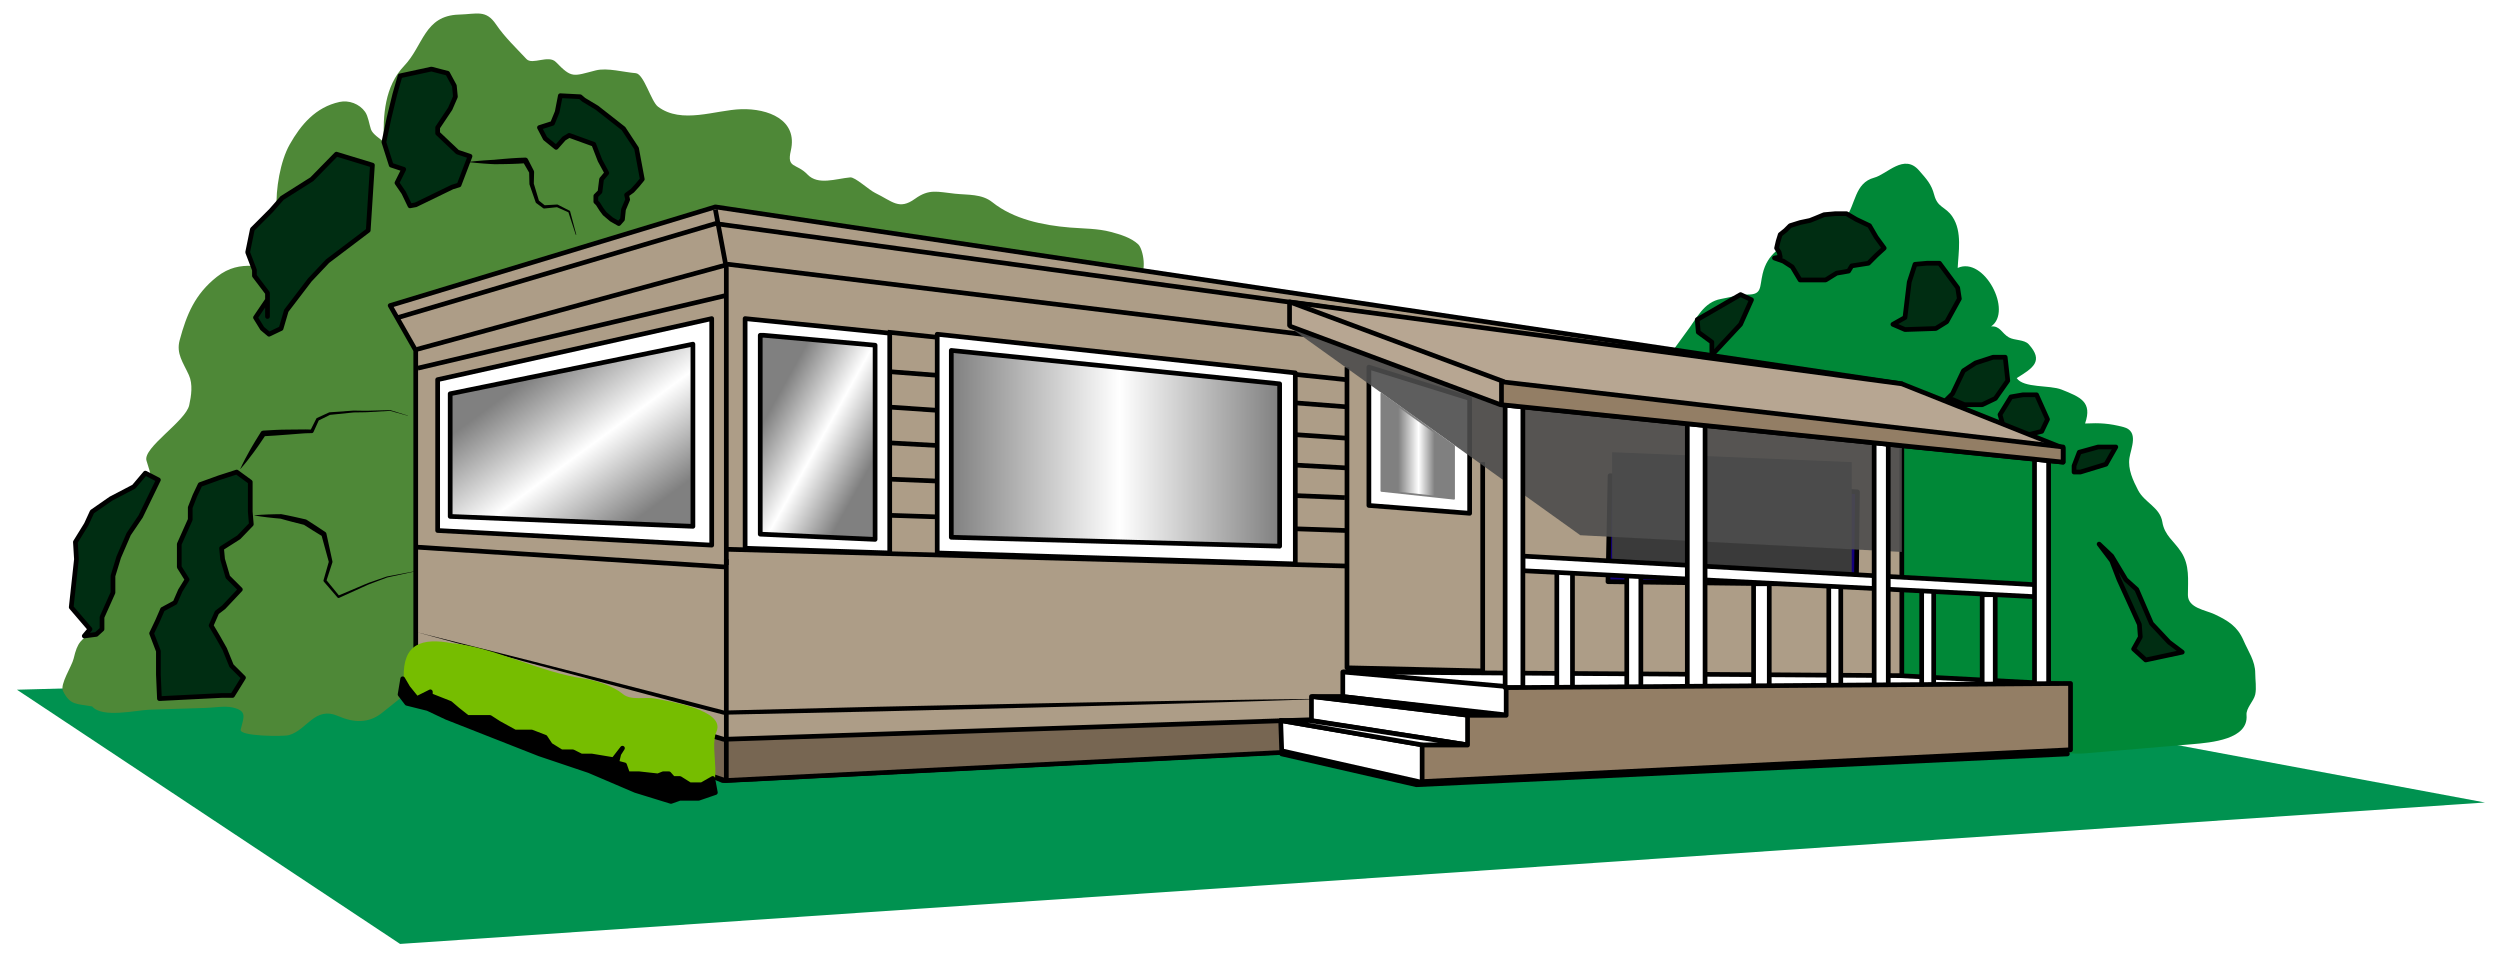 <?xml version="1.0" encoding="UTF-8"?>
<!DOCTYPE svg  PUBLIC '-//W3C//DTD SVG 1.1//EN'  'http://www.w3.org/Graphics/SVG/1.1/DTD/svg11.dtd'>
<svg enable-background="new 0 0 1347 517" version="1.1" viewBox="0 0 1347 517" xml:space="preserve" xmlns="http://www.w3.org/2000/svg">
<filter id="e">
	<feGaussianBlur stdDeviation="4"/>
</filter>

	<polygon points="236.38 366.28 1013.2 371.62 1338.9 432.38 215.56 508.59 9.125 371.62 203.19 366.28" fill="#009250"/>
	<path d="m49.625 380.62c-8.575-1.524-11.816-0.57-15.68-8.298-1.782-3.563 4.763-13.368 5.722-17.441 2.16-9.179 3.807-10.052 11.647-15.496 2.313-1.606 5.016-14.72 6.327-17.968 5.236-12.977 5.317-26.158 11.205-39.071 2.789-6.118 6.593-8.754 10.03-14.226 4.642-7.39 2.38-12.272 0.053-19.92-2.113-6.943 21.091-21.226 23.01-29.861 1.127-5.071 2.053-11.346-0.169-16.234-3.115-6.855-6.926-11.536-4.966-18.816 3.729-13.85 8.251-24.837 20.042-34.137 13.083-10.318 24.751-3.871 39.375-4.785-3.821-5.095-6.75-7.642-6.75-13.98 0-6.023-0.083-11.972-0.417-17.985-0.576-10.365 1.946-25.556 7.026-34.549 5.992-10.608 13.937-20.113 26.859-22.924 4.979-1.083 10.716 0.982 13.781 5.348 1.663 2.368 2.206 6.619 3.125 9.375 0.891 2.673 4.942 5.051 7 6.938-0.606-14.251 0.385-30.094 10.897-41.091 10.411-10.891 10.816-27.102 29.541-27.637 9.812-0.28 14.508-2.803 20.016 5.339 4.628 6.842 10.73 12.563 16.348 18.604 3.15 3.387 11.894-2.489 15.899 1.654 8.65 8.948 9.249 7.577 21.432 4.475 6.148-1.565 15.225 0.997 21.571 1.498 4.361 0.344 8.278 15.268 11.952 18.033 12.803 9.635 30.947 1.768 44.933 1.368 14.26-0.408 30.576 5.595 26.646 22.396-2.268 9.693 2.987 6.525 9 12.799 5.698 5.945 15.17 2.273 23.026 1.548 2.622-0.242 10.073 6.734 13.323 8.317 9.509 4.633 12.942 9.447 21.588 3.21 7.658-5.523 12.044-3.73 21.528-2.731 7.182 0.756 14.432 0.025 20.141 4.593 11.427 9.142 27.161 12.43 41.775 13.631 7.292 0.6 14.97 0.478 22.071 2.377 5.01 1.34 10.803 3.027 14.694 6.641 2.853 2.65 4.875 15.361 0.442 17.716-4.138 2.199-19.795-2.861-24.214-3.5-19.153-2.769-38.307-5.537-57.46-8.305-41.191-5.954-82.383-11.908-123.57-17.862-5.101-0.737-15.925-4.564-20.985-2.924-11.4 3.695-22.8 7.389-34.201 11.084-38.046 12.331-76.093 24.661-114.14 36.992-8.466 2.744-7.774 1.937-7.559 10.794 0.404 16.697 0.809 33.394 1.213 50.091 0.985 40.673 1.97 81.347 2.956 122.02 0.039 1.618 1.493 11.322 0.132 12.409l-30.048 23.991c-7.115 5.681-15.127 5.374-23.526 1.723-12.766-5.551-16.664 7.449-26.604 10.248-2.97 0.836-26.848 0.689-25.99-2.958 1.551-6.59 3.869-10.064-4.385-11.948-4.157-0.948-10.22 0.123-14.411 0.243-10.052 0.287-20.102 0.612-30.152 0.953-7.536 0.253-25.549 4.717-31.095-1.761z" fill="#4E8837"/>
	<path d="m908.56 178.97c5.658-7.38 9.328-16.238 18.686-17.889 4.646-0.82 9.653-2.361 14.388-2.361 7.824 0 6.343-3.783 8.068-11.157 2.598-11.101 10.203-14.84 19.187-19.923 3.833-2.168 8.517-5.122 12.797-6.045 6.342-1.367 8.254 1.713 12.647-4.038 5.596-7.324 4.82-18.98 15.509-21.831 6.954-1.854 16.043-13.218 24.136-3.881 4.042 4.665 6.629 7.275 8.177 13.156 1.875 7.127 6.082 6.159 9.844 11.809 5.378 8.079 3.164 19.2 2.813 27.563 14.195-6.495 29.825 23.419 18 31.5 4.864-0.404 5.723 3.721 9.563 5.91 3.02 1.722 8.307 1.079 10.681 3.705 8.238 9.111 2.348 12.788-6.462 18.233 3.68 5.487 17.764 3.618 24.188 6.188 10.087 4.035 16.724 6.59 12.656 18.277 7.88-0.394 13.097-0.078 20.721 1.921 8.472 2.222 3.981 11.401 3.186 16.642-0.921 6.065 1.931 12.132 4.662 17.385 3.49 6.713 11.799 9.211 13.057 17.072 1.177 7.356 6.289 10.292 10.125 16.172 4.711 7.221 3.656 15.029 3.656 23.223 0 7.046 9.514 8.077 14.335 10.36 7.344 3.479 12.385 6.543 15.645 14.15 2.466 5.755 6.302 10.977 6.302 17.624 0 3.561 0.745 7.95 0 11.424-0.795 3.708-5.029 7.272-4.693 11.136 1.139 13.092-18.968 14.808-29.371 15.695-19.334 1.65-38.667 3.301-58.001 4.951-11.177 0.954-23.751-3.597-34.648-5.659-19.212-3.638-38.423-7.275-57.635-10.913-9.272-1.756-6.058-6.673-6.058-15.896v-121.78-39.23c0-4.78-19.827-5.026-23.853-5.641-33.769-5.16-67.536-10.32-101.3-15.48 2.996-4.126 5.996-8.251 8.996-12.376z" fill="#008837"/>
	<polygon points="915.03 178.97 914.47 172.22 937.81 158.72 943.72 161.53 937.81 174.75 922.34 191.34 922.34 184.31" fill="#002D12" stroke="#000" stroke-linejoin="round" stroke-width="2.534"/>
	<polygon points="959.19 138.47 958.62 135.93 957.22 133.68 958.06 130.03 959.19 126.37 962 124.12 964.53 121.59 969.88 119.91 975.22 118.78 978.03 117.66 982.81 115.68 989 115.12 994.91 115.12 1000.2 118.22 1007.3 121.59 1010.9 127.78 1015.2 133.68 1010.9 137.62 1006.7 141.84 997.72 143.25 996.03 146.06 992.94 146.62 989.56 147.18 983.66 150.84 976.34 150.84 969.88 150.84 967.34 146.62 965.66 143.81 960.88 140.72 956.09 139.03" fill="#002D12" stroke="#000" stroke-linejoin="round" stroke-width="2.534"/>
	<polygon points="1026.4 171.09 1028.7 151.97 1031.8 142.41 1038.2 141.84 1045 141.84 1054.8 155.06 1055.7 160.97 1048.9 173.34 1043 177 1026.4 177.56 1019.9 174.75" fill="#002D12" stroke="#000" stroke-linejoin="round" stroke-width="2.534"/>
	<polygon points="1052 212.16 1057.9 199.78 1064.4 195.56 1073.9 192.47 1080.4 192.47 1081.8 205.12 1075.1 214.68 1068 218.06 1058.5 218.06 1052 215.25 1048.3 215.81" fill="#002D12" stroke="#000" stroke-linejoin="round" stroke-width="2.534"/>
	<polygon points="1081.2 236.06 1077.6 223.41 1083.5 213.84 1090 212.72 1097.3 212.72 1103.2 225.93 1100.1 232.41 1087.7 235.5 1077.6 236.62" fill="#002D12" stroke="#000" stroke-linejoin="round" stroke-width="2.534"/>
	<polygon points="1117.5 250.97 1120.3 243.66 1130.5 240.84 1140 240.84 1134.7 250.12 1120.9 254.34 1117.5 254.34" fill="#002D12" stroke="#000" stroke-linejoin="round" stroke-width="2.534"/>
	<polygon points="1152.7 336.47 1141.7 312.28 1137.8 302.16 1131 293.16 1137.8 299.62 1145.4 312.28 1151.3 317.62 1159.2 335.91 1168.7 346.03 1175.8 351.38 1156.1 355.59 1149.6 349.69 1153.2 343.22" fill="#002D12" stroke="#000" stroke-linejoin="round" stroke-width="2.534"/>
	<polygon points="293.75 74.621 290.66 68.719 297.69 66.469 300.22 60.281 301.91 51.559 312.59 52.121 314.56 53.809 321.59 58.031 335.94 69.281 342.97 79.969 346.06 96.559 343.53 99.656 340.72 102.75 337.62 105 338.19 107.53 335.94 112.87 335.38 118.22 333.41 120.47 329.47 118.22 325.81 115.12 324.12 112.87 322.16 109.78 321.03 108.66 321.03 105.56 323.28 103.31 324.12 96.559 326.94 93.184 323.28 86.434 319.91 77.719 306.69 72.934 303.88 74.621 299.66 79.406" fill="#002D12" stroke="#000" stroke-linejoin="round" stroke-width="2.534"/>
	<polygon points="210.78 88.969 206.84 76.594 209.66 63.371 212.75 50.719 215.56 40.871 232.44 37.219 241.16 39.469 244.81 46.219 245.38 52.121 242.56 58.594 235.81 68.719 235.81 71.809 246.5 81.934 253.25 84.184 247.34 99.656 243.69 100.78 224 110.34 220.91 110.91 217.53 103.87 213.88 98.531 217.53 91.219" fill="#002D12" stroke="#000" stroke-linejoin="round" stroke-width="2.534"/>
	<polygon points="144.12 170.53 144.12 157.87 137.09 148.59 137.09 145.5 133.44 135.93 135.97 123.56 146.09 113.43 152 106.68 168.03 96.559 181.25 83.059 200.66 88.969 198.41 124.12 176.47 140.72 166.91 150.84 154.25 167.43 151.44 177 144.97 180.09 141.31 177 137.66 171.09 144.12 161.53" fill="#002D12" stroke="#000" stroke-linejoin="round" stroke-width="2.534"/>
	<polygon points="48.5 339 38.375 327.19 41.188 301.31 40.625 292.03 46.531 282.47 49.625 275.72 59.75 268.69 72.125 262.22 78.313 254.91 85.344 258.56 75.781 278.25 69.313 287.81 63.969 300.19 60.875 310.31 60.875 319.31 54.969 332.53 54.969 339 51.875 341.81 45.406 342.66" fill="#002D12" stroke="#000" stroke-linejoin="round" stroke-width="2.534"/>
	<polygon points="85.906 376.41 85.344 363.47 85.344 357.28 85.344 350.81 81.688 341.25 84.781 334.78 87.594 328.31 94.344 324.66 97.156 318.19 100.81 312.28 96.594 305.53 96.594 299.62 96.594 293.16 102.5 279.94 102.5 273.47 105.03 267 107.84 261.09 117.97 257.43 127.53 254.34 134.84 259.68 134.84 275.72 135.41 282.47 128.66 289.5 119.38 295.41 119.94 301.31 122.75 310.88 129.5 317.62 120.5 327.19 116.84 330 113.75 337.03 117.41 343.22 121.06 349.69 124.72 358.69 131.19 365.16 125.28 374.72 119.38 374.72" fill="#002D12" stroke="#000" stroke-linejoin="round" stroke-width="2.534"/>
	<polygon points="210.22 164.62 385.44 111.47 1024.7 206.81 1024.7 388.22 389.38 420.56 224 350.25 224 188.81" fill="#AD9D87" stroke="#000" stroke-linejoin="round" stroke-width="2.534"/>
	
		<path d="m137.1 277.63c2.403-0.232 4.803-0.358 7.201-0.449 1.199-0.044 2.398-0.093 3.596-0.106 1.198-0.016 2.396-0.061 3.593-0.052 0.049 1e-3 0.096 5e-3 0.143 0.014l0.094 0.02 3.266 0.643c1.088 0.216 2.169 0.463 3.254 0.692 2.171 0.455 4.329 0.96 6.489 1.462 0.164 0.038 0.314 0.103 0.449 0.187l0.019 0.013c3.385 2.141 6.735 4.336 10.054 6.579l0.058 0.039c0.29 0.196 0.477 0.49 0.547 0.806 1.102 4.998 2.121 10.016 3.253 15.005l9e-3 0.039c0.038 0.165 0.026 0.333-0.023 0.482-1.113 3.35-2.21 6.705-3.275 10.069l-0.151-0.741 7.199 8.814-0.752-0.176 13.019-5.509 1.627-0.688c0.556-0.229 1.055-0.459 1.657-0.688l3.339-1.157 6.679-2.313 7e-3 -2e-3 0.032-9e-3 16.638-3.158c0.029-5e-3 0.057 0.014 0.063 0.043 6e-3 0.028-0.013 0.056-0.041 0.063l-16.55 3.592 0.039-0.011-6.616 2.487-3.308 1.243c-0.493 0.203-1.061 0.477-1.587 0.711l-1.609 0.73-12.871 5.847c-0.262 0.119-0.563 0.045-0.741-0.162l-0.011-0.014-7.426-8.623c-0.177-0.205-0.227-0.477-0.158-0.72l7e-3 -0.021c0.998-3.386 1.963-6.78 2.913-10.181l-0.015 0.521c-1.305-4.948-2.724-9.867-4.059-14.808l0.605 0.844c-3.431-2.068-6.831-4.186-10.196-6.357l0.468 0.199c-2.153-0.529-4.307-1.056-6.449-1.632-1.071-0.286-2.147-0.555-3.215-0.854l-3.203-0.904 0.237 0.033c-1.194-0.085-2.386-0.224-3.579-0.333-1.193-0.107-2.384-0.25-3.576-0.388-2.383-0.278-4.766-0.592-7.143-1.012-0.03-5e-3 -0.049-0.033-0.044-0.063 0-0.026 0.02-0.043 0.044-0.046z"/>
	
	
		<path d="m253.25 87.131c1.243-0.159 2.486-0.267 3.729-0.384 1.243-0.126 2.486-0.226 3.729-0.313 1.243-0.102 2.486-0.161 3.729-0.241l1.805-0.104 1.858-0.18c1.238-0.127 2.478-0.227 3.717-0.328 1.24-0.098 2.479-0.214 3.719-0.291 2.48-0.188 4.964-0.296 7.449-0.373l0.043-1e-3c0.587-0.018 1.106 0.306 1.366 0.791 1.105 2.073 2.147 4.181 3.217 6.273l0.031 0.061c0.094 0.184 0.136 0.387 0.132 0.581l-0.155 6.473-0.058-0.364 2.892 9.628-0.332-0.471 3.597 2.89-0.602-0.178 7.043-0.405 0.036-2e-3c0.118-6e-3 0.232 0.02 0.33 0.07l6.381 3.272 0.026 0.013c0.126 0.064 0.211 0.178 0.246 0.305l3.308 12.478c0.021 0.08-0.027 0.162-0.107 0.184-0.077 0.021-0.156-0.024-0.181-0.099l-4.005-12.272 0.271 0.318-6.556-2.907 0.366 0.067-7.019 0.72c-0.211 0.022-0.412-0.039-0.571-0.155l-0.032-0.023-3.715-2.735c-0.153-0.113-0.261-0.265-0.319-0.432l-0.013-0.039-3.296-9.497c-0.035-0.101-0.053-0.204-0.056-0.306l-1e-3 -0.059-0.155-6.473 0.164 0.641c-1.18-2.033-2.388-4.05-3.532-6.102l1.409 0.789c-2.481 0.173-4.963 0.313-7.449 0.375-1.242 0.049-2.486 0.057-3.729 0.083-1.244 0.024-2.487 0.049-3.731 0.047l-1.867 7e-3c-0.741-0.012-1.276-0.056-1.924-0.093-1.243-0.081-2.486-0.14-3.729-0.241-1.243-0.087-2.486-0.187-3.729-0.313-1.243-0.117-2.486-0.225-3.729-0.384-0.083-0.01-0.142-0.086-0.131-0.169 8e-3 -0.071 0.064-0.123 0.13-0.132z"/>
	
	<polyline points="224.56 188.25 392.47 142.41 1021.6 219.18" fill="none" stroke="#000" stroke-linejoin="round" stroke-width="2.534"/>
	
		<line x1="478.25" x2="725.19" y1="178.97" y2="204.56" fill="none" stroke="#000" stroke-linejoin="round" stroke-width="2.534"/>
	
		<line x1="480.5" x2="725.19" y1="200.34" y2="219.18" fill="none" stroke="#000" stroke-linejoin="round" stroke-width="2.534"/>
	
		<line x1="476.84" x2="725.19" y1="219.18" y2="236.06" fill="none" stroke="#000" stroke-linejoin="round" stroke-width="2.534"/>
	
		<line x1="473.47" x2="725.19" y1="238.31" y2="252.09" fill="none" stroke="#000" stroke-linejoin="round" stroke-width="2.534"/>
	
		<line x1="475.16" x2="724.62" y1="258" y2="268.12" fill="none" stroke="#000" stroke-linejoin="round" stroke-width="2.534"/>
	
		<line x1="480.5" x2="725.19" y1="277.69" y2="285.84" fill="none" stroke="#000" stroke-linejoin="round" stroke-width="2.534"/>
	<polyline points="725.75 197.81 725.75 359.81 798.88 361.5 798.88 249" fill="none" stroke="#000" stroke-linejoin="round" stroke-width="2.534"/>
	
		<path d="m224.56 340.62 41.455 10.412 20.721 5.23 62.105 15.91 20.696 5.327 20.682 5.38-0.309-0.036 82.333-2.032 82.339-1.739c13.723-0.3 27.446-0.581 41.171-0.801l41.173-0.716c13.724-0.256 27.45-0.454 41.175-0.635l41.178-0.52-41.158 1.371c-13.72 0.45-27.439 0.882-41.161 1.256l-41.163 1.175c-13.721 0.41-27.442 0.76-41.165 1.09l-82.332 2.042-82.339 1.749c-0.104 2e-3 -0.214-0.012-0.31-0.036l-20.662-5.456-20.648-5.509-61.926-16.597-20.623-5.605-41.232-11.26z"/>
	
	<polygon points="225.69 349.69 389.94 398.34 1030.6 376.97 1030.6 388.22 390.78 420.56 225.69 365.16" fill="#776652" stroke="#000" stroke-linejoin="round" stroke-width="2.534"/>
	<polyline points="214.44 171.09 385.44 120.47 1024.7 207.93" fill="none" stroke="#000" stroke-linejoin="round" stroke-width="2.534"/>
	
		<line x1="391.91" x2="725.19" y1="295.97" y2="304.97" fill="none" stroke="#000" stroke-linejoin="round" stroke-width="2.534"/>
	<polygon points="724.06 362.06 1023.3 364.03 1114.4 368.81 813.22 371.06" fill="#fff" stroke="#000" stroke-linejoin="round" stroke-width="2.534"/>
	<polygon points="690.59 406.22 763.16 422.81 1113.9 406.22 1112.2 400.88 1027.5 390.75" stroke="#000" stroke-linejoin="round" stroke-width="2.534"/>
	<polygon points="723.5 362.06 812.09 369.94 812.09 385.97 723.5 375.28" fill="#fff" stroke="#000" stroke-linejoin="round" stroke-width="2.534"/>
	<polygon points="706.62 375.28 791.28 385.41 791.28 401.44 706.62 388.22" fill="#fff" stroke="#000" stroke-linejoin="round" stroke-width="2.534"/>
	<polygon points="690.03 388.22 766.81 401.44 766.81 421.69 690.59 404.53" fill="#fff" stroke="#000" stroke-linejoin="round" stroke-width="2.534"/>
	<polygon points="722.94 375.28 707.47 375.28 791.28 385.41 813.22 385.41" fill="#fff" stroke="#000" stroke-linejoin="round" stroke-width="2.534"/>
	<polygon points="705.5 388.22 690.03 388.22 766.81 401.44 791.28 401.44" fill="#fff" stroke="#000" stroke-linejoin="round" stroke-width="2.534"/>
	
		<path d="m129.46 252.63c1.574-3.504 3.386-6.853 5.25-10.168l1.431-2.466c0.475-0.823 0.957-1.642 1.458-2.448 0.988-1.621 1.976-3.244 3.004-4.839 0.267-0.413 0.7-0.653 1.154-0.689l0.032-2e-3c2.176-0.158 4.356-0.262 6.535-0.375l3.293-0.127 3.274-0.05 6.55-0.062 1.638-0.015c0.565-3e-3 1.046-0.035 1.682-0.014l3.273 0.083-0.857 0.541c1.093-2.128 2.169-4.264 3.226-6.409l9e-3 -0.019c0.081-0.166 0.214-0.289 0.37-0.36l6.515-2.992 0.019-9e-3c0.071-0.033 0.147-0.051 0.221-0.057l12.954-0.93 0.015-1e-3h0.028l4.925 0.074 1.231 0.019c0.414 0.012 0.788 8e-3 1.214-9e-3l2.461-0.07 9.847-0.28h6e-3c0.021 0 0.042 2e-3 0.061 8e-3l9.52 2.957c0.028 9e-3 0.044 0.039 0.035 0.067-8e-3 0.028-0.038 0.043-0.065 0.036l-9.605-2.668 0.066 8e-3 -12.292 0.72c-0.394 0.029-0.841 0.047-1.248 0.046l-1.231 0.019-4.925 0.074 0.043-1e-3 -12.92 1.32 0.239-0.065-6.422 3.187 0.379-0.378c-1.006 2.169-1.992 4.348-2.961 6.535-0.147 0.331-0.467 0.531-0.806 0.54l-0.052 1e-3 -3.273 0.083c-0.455 2e-3 -1.064 0.065-1.588 0.095l-1.633 0.127-6.53 0.507-6.508 0.484c-2.177 0.144-4.354 0.297-6.534 0.395l1.186-0.691c-1.034 1.592-2.109 3.158-3.183 4.724-0.53 0.788-1.079 1.563-1.635 2.333l-1.663 2.315c-2.261 3.059-4.573 6.085-7.125 8.957-0.02 0.022-0.054 0.024-0.077 4e-3 -0.016-0.018-0.02-0.044-0.011-0.065z"/>
	
	<polyline points="391.34 301.31 391.34 328.88 391.34 419.84" fill="none" stroke="#000" stroke-linejoin="round" stroke-width="2.534"/>
	<polyline points="385.44 112.87 391.34 144.37 391.34 304.41" fill="none" stroke="#000" stroke-linejoin="round" stroke-width="2.534"/>
	
		<line x1="225.12" x2="391.34" y1="294.84" y2="305.53" fill="none" stroke="#000" stroke-linejoin="round" stroke-width="2.534"/>
	
		<line x1="225.12" x2="390.78" y1="198.37" y2="159.28" fill="none" stroke="#000" stroke-linejoin="round" stroke-width="2.534"/>
	<polygon points="737.56 197.81 791.84 214.68 791.84 276.56 737.56 272.34" fill="#fff" stroke="#000" stroke-linejoin="round" stroke-width="2.534"/>
	<polygon points="867.5 256.31 866.38 313.41 1000.2 315.09 1000.8 265.03" fill="#13007C" stroke="#000" stroke-linejoin="round" stroke-width="2.534"/>
	<polygon points="504.97 180.09 504.97 297.94 697.91 303.84 697.91 200.91" fill="#fff" stroke="#000" stroke-linejoin="round" stroke-width="2.534"/>
	<polygon points="235.81 204.56 383.47 171.66 383.47 293.72 235.81 285.84" fill="#fff" stroke="#000" stroke-linejoin="round" stroke-width="2.534"/>
	<polygon points="401.47 171.66 479.38 179.53 479.38 297.94 401.47 295.41" fill="#fff" stroke="#000" stroke-linejoin="round" stroke-width="2.534"/>
	<linearGradient id="d" x1="414.14" x2="468.2" y1="222.2" y2="252.29" gradientUnits="userSpaceOnUse">
		<stop stop-color="#808080" offset="0"/>
		<stop stop-color="#fff" offset=".512"/>
		<stop stop-color="#808080" offset="1"/>
	</linearGradient>
	<polygon points="411.59 180.66 471.5 186 471.5 290.62 409.62 287.81 409.62 180.66" fill="url(#d)" stroke="#000" stroke-linejoin="round" stroke-width="2.534"/>
	<linearGradient id="c" x1="286.42" x2="343.13" y1="202.59" y2="279.64" gradientUnits="userSpaceOnUse">
		<stop stop-color="#808080" offset="0"/>
		<stop stop-color="#fff" offset=".512"/>
		<stop stop-color="#808080" offset="1"/>
	</linearGradient>
	<polygon points="373.34 191.34 373.34 283.59 242.56 278.25 242.56 212.16 373.34 185.43" fill="url(#c)" stroke="#000" stroke-linejoin="round" stroke-width="2.534"/>
	<polygon points="868.62 243.66 997.72 249 997.72 310.88 868.62 307.5" fill="#3A3A3A"/>
	<g filter="url(#e)" opacity=".9">
		<polygon points="694.81 174.75 809 216.93 1024.7 240.84 1024.7 297.38 851.47 288.38 694.25 175.87" fill="#4C4C4C"/>
	</g>
	<polygon points="839.94 306.94 847.25 306.94 847.25 372.19 838.81 372.19 838.81 309.19" fill="#fff" stroke="#000" stroke-linejoin="round" stroke-width="2.534"/>
	
		<rect x="876.5" y="308.06" width="7.594" height="63" fill="#fff" stroke="#000" stroke-linejoin="round" stroke-width="2.534"/>
	
		<rect x="944.84" y="314.53" width="8.438" height="55.406" fill="#fff" stroke="#000" stroke-linejoin="round" stroke-width="2.534"/>
	
		<rect x="985.34" y="315.66" width="6.469" height="54.281" fill="#fff" stroke="#000" stroke-linejoin="round" stroke-width="2.534"/>
	
		<rect x="1035.4" y="318.19" width="6.469" height="52.313" fill="#fff" stroke="#000" stroke-linejoin="round" stroke-width="2.534"/>
	
		<rect x="1068" y="320.44" width="7.031" height="50.063" fill="#fff" stroke="#000" stroke-linejoin="round" stroke-width="2.534"/>
	<polygon points="820.53 299.62 1097.3 315.09 1097.8 321.56 820.53 307.5" fill="#fff" stroke="#000" stroke-linejoin="round" stroke-width="2.534"/>
	<polygon points="1103.8 247.87 1096.2 247.31 1096.2 368.81 1103.8 368.81 1103.8 250.12" fill="#fff" stroke="#000" stroke-linejoin="round" stroke-width="2.534"/>
	<polygon points="909.12 228.18 918.69 228.75 918.69 370.5 909.12 370.5 909.12 234.66" fill="#fff" stroke="#000" stroke-linejoin="round" stroke-width="2.534"/>
	<polygon points="1009.8 237.75 1017.4 239.43 1017.4 370.5 1009.8 370.5 1009.8 246.18" fill="#fff" stroke="#000" stroke-linejoin="round" stroke-width="2.534"/>
	<polygon points="810.97 216.93 820.53 217.5 820.53 370.5 810.97 370.5" fill="#fff" stroke="#000" stroke-linejoin="round" stroke-width="2.534"/>
	<polygon points="811.53 370.5 811.53 385.41 790.72 385.41 790.72 401.44 766.25 401.44 766.25 409.31 766.25 421.12 1115.6 403.97 1115.6 368.25" fill="#937E65" stroke="#000" stroke-linejoin="round" stroke-width="2.534"/>
	<path d="m243.69 346.59c-16.408-3.076-26.672 0.146-26.156 18.563 0.182 6.511 1.533 12.747 8.375 13.948 9.463 1.66 15.547 3.919 24.163 8.227 9.918 4.959 21.754 7.571 32.299 11.264 20.185 7.067 40.369 14.135 60.554 21.202 9.263 3.244 24.758 11.662 35.204 8.922 13.233-3.472 3.579-24.786 7.875-34.453 5.248-11.808-25.9-16.408-32.906-17.859-5.263-1.091-13.125 1.248-17.542-2.489-4.833-4.09-14.563-7.406-20.968-8.3-23.798-3.322-48.951-17.146-70.898-19.025z" fill="#76BD00"/>
	<linearGradient id="b" x1="512.56" x2="689.47" y1="241.54" y2="241.54" gradientUnits="userSpaceOnUse">
		<stop stop-color="#808080" offset="0"/>
		<stop stop-color="#fff" offset=".512"/>
		<stop stop-color="#808080" offset="1"/>
	</linearGradient>
	<polygon points="512.56 188.81 689.47 206.81 689.47 294.28 512.56 289.5" fill="url(#b)" stroke="#000" stroke-linejoin="round" stroke-width="2.534"/>
	<linearGradient id="a" x1="744.31" x2="783.41" y1="240.42" y2="240.42" gradientUnits="userSpaceOnUse">
		<stop stop-color="#808080" offset=".232"/>
		<stop stop-color="#fff" offset=".512"/>
		<stop stop-color="#808080" offset=".734"/>
	</linearGradient>
	<polygon points="744.31 212.16 744.31 264.47 783.41 268.69 783.41 240.28" fill="url(#a)" stroke="#808080" stroke-linejoin="round"/>
	<polygon points="216.97 365.72 215.56 374.16 219.22 378.94 230.47 381.75 240.59 386.53 290.66 406.22 317.38 415.22 342.41 425.91 361.53 431.81 366.31 430.12 376.44 430.12 385.44 427.03 384.03 419.44 378.12 422.81 371.66 422.81 366.31 419.44 362.66 419.44 360.41 416.91 357.31 416.91 354.5 418.03 344.38 416.91 338.19 416.91 336.5 412.12 332.28 411 333.41 406.22 335.38 403.12 330.59 409.31 318.78 407.34 313.16 407.34 308.66 405.09 302.47 405.09 296.56 401.44 293.75 397.22 286.44 394.41 283.06 394.41 277.44 394.41 268.72 389.62 263.94 386.53 258.59 386.53 251.84 386.53 246.5 382.31 242.56 378.94 231.88 374.72 231.88 372.75 224.56 376.41 219.78 370.5" stroke="#000" stroke-linejoin="round" stroke-width="2.534"/>
	<polygon points="694.81 162.66 1024.7 206.81 1111.6 241.41 1111.6 249 808.44 218.06 695.38 175.87 694.81 175.31" fill="#B7A692" stroke="#000" stroke-linejoin="round" stroke-width="2.534"/>
	<polygon points="809 205.68 1111.6 240.84 1111.6 249 809 218.06" fill="#937E65" stroke="#000" stroke-linejoin="round" stroke-width="2.534"/>
	
		<line x1="810.41" x2="694.81" y1="205.68" y2="162.66" fill="none" stroke="#000" stroke-linejoin="round" stroke-width="2.534"/>

</svg>
